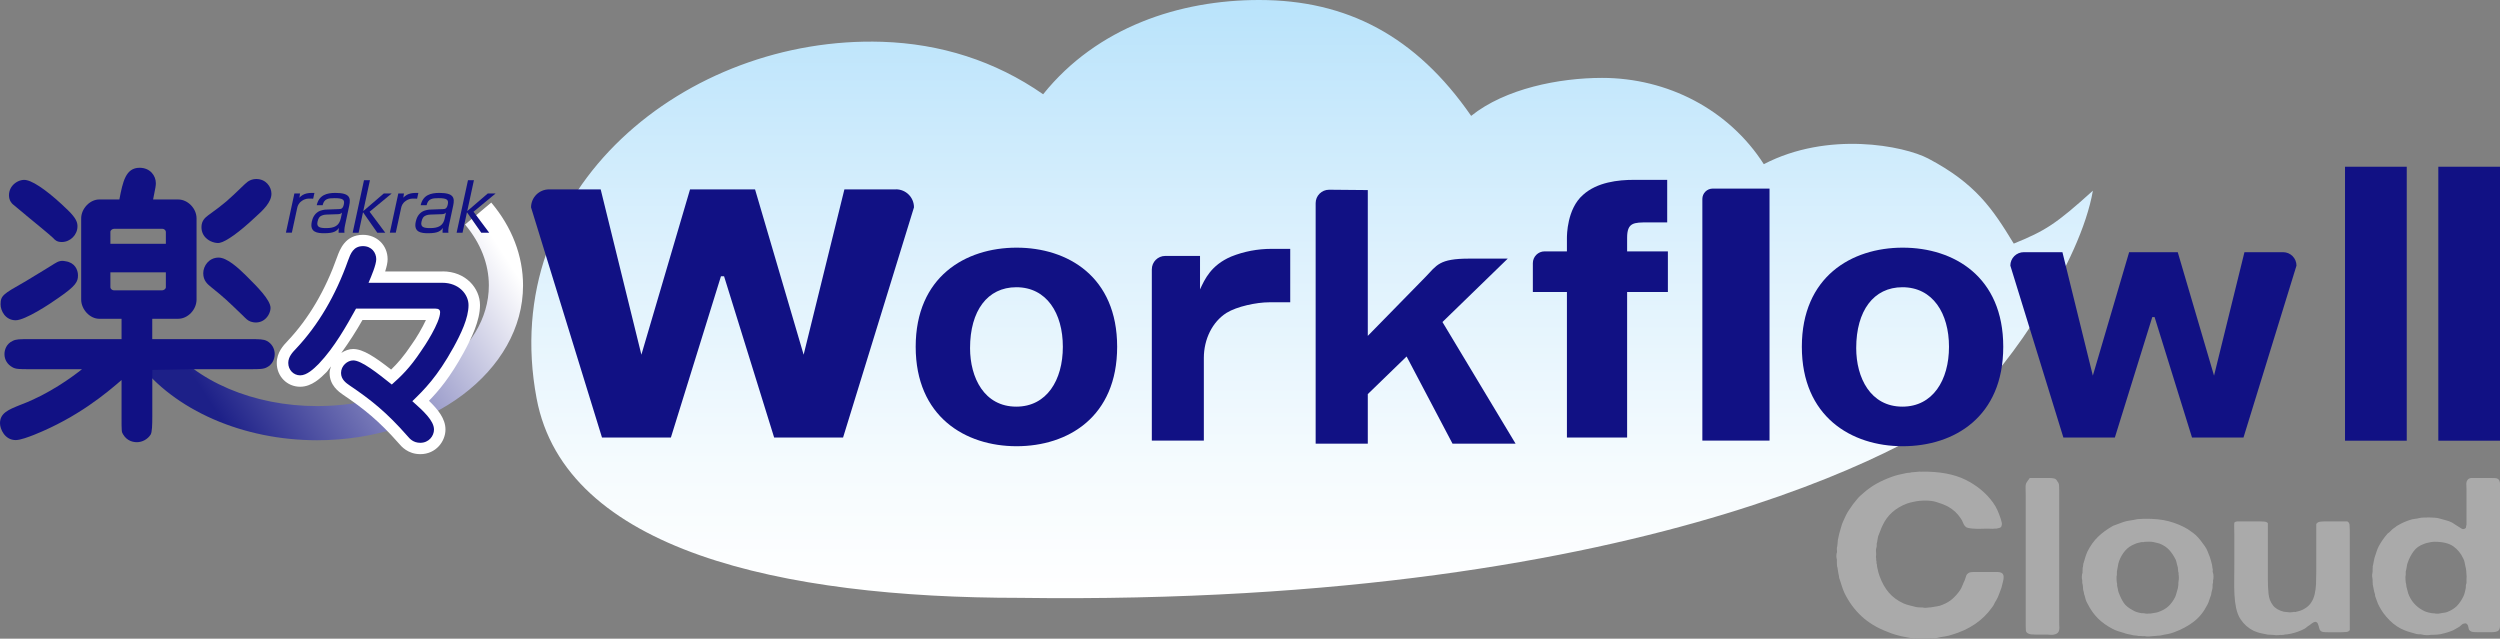 <svg width="411" height="105" viewBox="0 0 411 105" fill="none" xmlns="http://www.w3.org/2000/svg">
<rect x="0" y="0" width="411" height="105" fill="#808080" stroke="none"/>
<g clip-path="url(#clip0_3400_34223)">
<path fill-rule="evenodd" clip-rule="evenodd" d="M289.97 26.991C284.237 18.028 274.142 12.806 263.381 12.806C256.35 12.806 247.478 14.55 241.857 19.05C232.788 5.934 221.434 0 206.997 0C193.914 0 180.352 4.463 171.489 15.497C163.575 9.984 154.571 7.181 145.022 6.872C112.953 5.859 81.721 30.881 88.215 65.484C92.896 90.497 128.489 98.287 167.644 98.287C273.691 99.731 318.974 70.763 323.824 65.944C330.187 60.281 342.039 43.144 344.069 31.35C337.894 36.928 336.24 37.931 331.061 40.05C327.565 34.303 324.811 30.188 317.02 26.072C313.006 23.953 300.515 21.497 289.97 26.991Z" fill="url(#paint0_linear_3400_34223)"/>
<path d="M147.288 31.134H138.819L132.118 58.312L124.129 31.134H113.443L105.444 58.312L98.752 31.134H90.275C88.63 31.134 87.305 32.456 87.305 34.097L98.969 71.934H110.294L118.527 45.413H119.035L127.268 71.925H138.603L150.258 34.087C150.258 32.447 148.933 31.125 147.288 31.125V31.134Z" fill="#111184"/>
<path d="M395.67 27.412H385.52V72.45H395.67V27.412Z" fill="#111184"/>
<path d="M411.001 27.412H400.859V72.45H411.001V27.412Z" fill="#111184"/>
<path fill-rule="evenodd" clip-rule="evenodd" d="M167.081 66.852C161.808 66.852 159.477 62.09 159.477 57.224C159.477 51.084 162.344 47.221 167.081 47.221C172.072 47.221 174.732 51.505 174.732 57.009C174.732 62.512 172.072 66.852 167.081 66.852ZM167.128 40.715C158.678 40.715 150.539 45.534 150.539 57.009C150.539 68.484 158.678 73.359 167.128 73.359C175.577 73.359 183.66 68.54 183.66 57.009C183.66 45.477 175.53 40.715 167.128 40.715Z" fill="#111184"/>
<path fill-rule="evenodd" clip-rule="evenodd" d="M312.755 66.852C307.492 66.852 305.161 62.09 305.161 57.224C305.161 51.084 308.028 47.221 312.755 47.221C317.746 47.221 320.415 51.505 320.415 57.009C320.415 62.512 317.746 66.852 312.755 66.852ZM312.812 40.715C304.353 40.715 296.223 45.534 296.223 57.009C296.223 68.484 304.353 73.359 312.812 73.359C321.27 73.359 329.335 68.54 329.335 57.009C329.335 45.477 321.205 40.715 312.812 40.715Z" fill="#111184"/>
<path d="M202.386 42.187C199.087 43.612 198.072 45.881 197.283 47.578V42.075H191.568C190.346 42.075 189.359 43.059 189.359 44.287V72.44H197.912V58.846C197.912 55.772 199.303 52.922 201.634 51.44C203.335 50.381 206.578 49.697 208.655 49.697H212.114V40.912H209.031C206.738 40.912 204.51 41.334 202.386 42.187Z" fill="#111184"/>
<path d="M247.873 42.516H241.557C236.566 42.516 236.228 43.594 234.357 45.526L224.865 55.219V31.248L218.511 31.191C217.28 31.191 216.293 32.176 216.293 33.395V72.938H224.865V64.791L231.246 58.604L238.794 72.938H249.161L237.139 52.941L247.873 42.516Z" fill="#111184"/>
<path d="M375.323 41.457H368.988L363.988 61.754L358.02 41.457H350.031L344.062 61.754L339.062 41.457H332.728C331.496 41.457 330.5 42.441 330.5 43.669L339.222 71.935H347.681L353.837 52.126H354.213L360.369 71.935H368.828L377.541 43.669C377.541 42.441 376.554 41.457 375.323 41.457Z" fill="#111184"/>
<path d="M285.817 31.004H281.578C280.628 31.004 279.867 31.763 279.867 32.71V72.432H290.911V31.004H285.817Z" fill="#111184"/>
<path d="M270.929 36.562H274.087V29.568H268.589C266.051 29.568 262.564 29.934 260.243 32.043C257.602 34.35 257.602 38.718 257.602 39.14V41.325H253.936C252.865 41.325 252 42.197 252 43.265V48.009H257.602V71.934H267.499V48.009H274.2V41.325H267.499V39.084C267.499 36.562 268.608 36.562 270.929 36.562Z" fill="#111184"/>
<path fill-rule="evenodd" clip-rule="evenodd" d="M315.715 77.541C315.63 77.523 315.564 77.523 315.508 77.541C315.292 77.57 315.076 77.588 314.869 77.598L314.23 77.654C314.079 77.71 313.929 77.729 313.769 77.729C313.591 77.729 313.431 77.757 313.262 77.804C312.876 77.879 312.5 77.963 312.143 78.048C311.777 78.141 311.419 78.235 311.1 78.357C310.122 78.704 309.258 79.098 308.496 79.519C307.726 79.951 307.002 80.466 306.316 81.085L305.808 81.526C305.639 81.676 305.489 81.835 305.357 82.004C304.878 82.548 304.417 83.166 303.976 83.851C303.788 84.132 303.618 84.423 303.459 84.741C303.308 85.06 303.158 85.37 303.026 85.688C302.876 85.988 302.763 86.307 302.688 86.635C302.603 86.973 302.509 87.31 302.397 87.638C302.34 87.844 302.293 88.032 302.265 88.219C302.237 88.407 302.199 88.594 302.143 88.782C302.115 89.007 302.096 89.232 302.086 89.448C302.068 89.673 302.039 89.879 301.983 90.076V90.413C301.983 90.469 301.983 90.526 302.002 90.61C302.011 90.704 302.002 90.779 301.983 90.844C301.927 90.976 301.898 91.163 301.898 91.407C301.898 91.651 301.927 91.838 301.983 91.951V92.654C302.002 92.757 302.011 92.851 302.002 92.935C301.983 93.019 302.011 93.123 302.068 93.245C302.115 93.469 302.152 93.704 302.18 93.948C302.209 94.191 302.256 94.426 302.312 94.641C302.331 94.745 302.35 94.838 302.35 94.923C302.35 95.016 302.378 95.12 302.444 95.241C302.575 95.626 302.697 96.01 302.81 96.385C302.923 96.751 303.064 97.116 303.233 97.491C303.947 98.963 304.887 100.238 306.034 101.307C307.181 102.376 308.6 103.229 310.263 103.857C310.489 103.96 310.724 104.054 310.968 104.138L311.72 104.373C311.993 104.448 312.312 104.541 312.585 104.598L313.346 104.748L314.098 104.888L314.615 104.945L315.217 105.001H317.106L317.707 104.973L318.196 104.945L318.628 104.832L319.004 104.748C319.314 104.691 319.625 104.645 319.925 104.598C320.236 104.541 320.536 104.466 320.846 104.363C323.751 103.52 325.969 102.01 327.501 99.844C327.642 99.676 327.755 99.488 327.839 99.301C327.914 99.113 328.027 98.916 328.168 98.71C328.356 98.391 328.516 98.054 328.638 97.698L329.042 96.61L329.296 95.588C329.371 95.344 329.409 95.082 329.399 94.801C329.381 94.529 329.277 94.323 329.08 94.191C328.911 94.098 328.704 94.041 328.431 94.041H324.427C324.174 94.041 323.967 94.07 323.798 94.116C323.516 94.248 323.337 94.416 323.253 94.632C323.168 94.857 323.083 95.101 323.008 95.373C322.867 95.663 322.736 95.954 322.623 96.254C322.51 96.554 322.378 96.816 322.209 97.06C321.852 97.585 321.448 98.035 320.987 98.448C320.527 98.851 319.972 99.179 319.343 99.423C319.061 99.554 318.769 99.638 318.478 99.676C318.196 99.732 317.876 99.779 317.557 99.826C317.472 99.854 317.341 99.863 317.181 99.863C317.04 99.891 316.852 99.91 316.636 99.919C316.41 99.938 316.222 99.919 316.091 99.863H315.762C315.621 99.863 315.489 99.863 315.367 99.844C315.235 99.844 315.104 99.816 314.972 99.788C314.577 99.695 314.22 99.61 313.891 99.516C313.553 99.432 313.243 99.329 312.933 99.198C311.927 98.729 311.128 98.138 310.517 97.416C309.897 96.685 309.408 95.813 309.023 94.773C308.938 94.557 308.872 94.332 308.807 94.098C308.75 93.873 308.694 93.62 308.637 93.366C308.581 93.132 308.562 92.945 308.562 92.794C308.506 92.682 308.478 92.56 308.496 92.448C308.506 92.335 308.496 92.213 308.44 92.091V91.763C308.402 91.669 308.393 91.576 308.412 91.482C308.431 91.398 308.44 91.304 308.44 91.201C308.44 91.013 308.44 90.826 308.412 90.62C308.393 90.423 308.412 90.226 308.478 90.029C308.534 89.86 308.553 89.701 308.534 89.551C308.515 89.41 308.534 89.26 308.6 89.11C308.619 88.941 308.647 88.791 308.675 88.641L308.76 88.191C308.901 87.854 309.023 87.535 309.136 87.226C309.248 86.916 309.37 86.616 309.521 86.326C310.292 84.676 311.626 83.495 313.515 82.782C313.713 82.707 313.891 82.651 314.07 82.613C314.258 82.576 314.455 82.538 314.671 82.482C315.198 82.36 315.827 82.294 316.532 82.294C317.237 82.294 317.82 82.37 318.299 82.519C319.014 82.726 319.672 82.979 320.264 83.288C321.119 83.766 321.814 84.404 322.341 85.219C322.501 85.435 322.632 85.688 322.745 85.988C322.867 86.288 323.027 86.513 323.253 86.682C323.393 86.757 323.6 86.813 323.882 86.851C324.155 86.888 324.465 86.916 324.794 86.926C325.123 86.945 325.461 86.945 325.809 86.926C326.157 86.916 326.457 86.907 326.711 86.907C326.899 86.907 327.106 86.907 327.313 86.926C327.52 86.945 327.708 86.926 327.877 86.907H328.215L328.732 86.776C328.882 86.738 328.986 86.654 329.042 86.504C329.117 86.316 329.136 86.101 329.08 85.876C329.023 85.651 328.976 85.454 328.92 85.294C328.751 84.769 328.563 84.301 328.375 83.87C328.187 83.438 327.933 83.016 327.632 82.594C326.514 81.057 325.019 79.81 323.13 78.873C321.241 77.945 318.835 77.495 315.931 77.541C315.874 77.57 315.79 77.57 315.715 77.541Z" fill="#AAAAAA"/>
<path fill-rule="evenodd" clip-rule="evenodd" d="M333.891 78.582H333.694C333.581 78.713 333.487 78.854 333.402 78.985C333.308 79.116 333.242 79.219 333.177 79.313C333.045 79.51 332.989 79.82 333.007 80.241C333.007 80.673 333.026 81.048 333.026 81.348V102.751C333.026 103.013 333.026 103.276 333.045 103.529C333.045 103.782 333.139 103.96 333.308 104.073C333.459 104.185 333.647 104.26 333.891 104.288C334.126 104.307 334.398 104.326 334.68 104.326H336.57C336.748 104.326 336.946 104.335 337.143 104.363C337.331 104.382 337.519 104.363 337.669 104.326C338.017 104.251 338.252 104.129 338.384 103.932C338.506 103.754 338.572 103.473 338.562 103.098C338.534 102.732 338.534 102.404 338.534 102.113V80.673C338.534 80.391 338.534 80.12 338.515 79.838C338.496 79.566 338.412 79.341 338.261 79.182C338.13 78.901 337.942 78.723 337.716 78.666C337.481 78.61 337.227 78.582 336.964 78.582H333.891Z" fill="#AAAAAA"/>
<path fill-rule="evenodd" clip-rule="evenodd" d="M358.121 95.823V96.16C358.093 96.254 358.083 96.347 358.083 96.432C358.083 96.516 358.065 96.601 358.046 96.685C357.961 96.957 357.886 97.21 357.83 97.444C357.773 97.679 357.698 97.913 357.595 98.157C357.294 98.747 356.937 99.254 356.504 99.657C356.072 100.06 355.508 100.379 354.813 100.622C354.615 100.697 354.408 100.735 354.202 100.754C353.985 100.782 353.769 100.819 353.553 100.866H353.234C353.121 100.894 352.999 100.904 352.886 100.885C352.764 100.885 352.651 100.857 352.538 100.829C352.425 100.81 352.331 100.801 352.256 100.81C352.181 100.829 352.087 100.819 351.974 100.791C351.73 100.744 351.504 100.697 351.269 100.622C351.044 100.547 350.827 100.454 350.649 100.332C349.972 99.976 349.474 99.591 349.164 99.141C348.863 98.691 348.572 98.119 348.309 97.407C348.243 97.219 348.196 97.041 348.177 96.854C348.149 96.676 348.111 96.498 348.055 96.301V95.982C347.998 95.813 347.97 95.569 347.961 95.232C347.942 94.894 347.961 94.641 348.017 94.482V94.126C348.017 94.013 348.017 93.891 348.055 93.769C348.111 93.516 348.158 93.244 348.196 92.982C348.233 92.719 348.299 92.476 348.384 92.232C348.619 91.594 348.948 91.032 349.371 90.535C349.784 90.057 350.329 89.672 351.015 89.419C351.147 89.354 351.297 89.297 351.467 89.26C351.645 89.222 351.824 89.185 352.012 89.129C352.096 89.11 352.19 89.11 352.303 89.129C352.407 89.129 352.501 89.119 352.585 89.073C352.82 89.073 353.055 89.073 353.309 89.054C353.544 89.054 353.779 89.054 353.995 89.11L354.521 89.232L355.01 89.354C355.677 89.616 356.213 89.972 356.617 90.413C357.021 90.854 357.369 91.388 357.679 91.998C357.754 92.185 357.811 92.382 357.848 92.579C357.886 92.785 357.942 92.982 357.999 93.169C358.027 93.226 358.046 93.291 358.046 93.385C358.065 93.516 358.083 93.638 358.083 93.779C358.083 93.929 358.102 94.06 358.159 94.172V94.463C358.187 94.576 358.206 94.754 358.206 94.979C358.206 95.204 358.187 95.382 358.159 95.494C358.13 95.607 358.121 95.719 358.121 95.832V95.823ZM363.77 93.797C363.798 93.657 363.788 93.535 363.732 93.413C363.704 93.319 363.694 93.226 363.694 93.132C363.694 93.038 363.676 92.935 363.657 92.841L363.488 92.204C363.431 91.988 363.375 91.782 363.3 91.585C363.159 91.266 363.037 90.948 362.933 90.647C362.82 90.357 362.67 90.076 362.482 89.804L361.937 89.063C361.768 88.819 361.561 88.585 361.354 88.351C361.129 88.088 360.865 87.844 360.555 87.619C360.254 87.404 359.944 87.188 359.662 86.991C358.76 86.448 357.745 86.026 356.598 85.707C355.452 85.397 354.098 85.266 352.538 85.285C352.35 85.304 352.172 85.313 351.974 85.313C351.777 85.313 351.589 85.332 351.373 85.351C350.968 85.444 350.574 85.519 350.198 85.566C349.812 85.613 349.455 85.698 349.108 85.81C348.816 85.932 348.515 86.044 348.215 86.138C347.923 86.232 347.641 86.344 347.378 86.448C346.401 87.01 345.564 87.61 344.897 88.266C344.23 88.913 343.647 89.729 343.167 90.694C343.036 90.985 342.923 91.276 342.839 91.566C342.763 91.866 342.669 92.176 342.566 92.485C342.51 92.607 342.481 92.719 342.481 92.823C342.481 92.935 342.463 93.047 342.444 93.16C342.387 93.282 342.369 93.413 342.387 93.535C342.387 93.666 342.387 93.797 342.369 93.91V94.163C342.303 94.313 342.265 94.51 342.256 94.763C342.237 95.026 342.265 95.232 342.322 95.373V95.691C342.322 95.785 342.322 95.897 342.369 96.01C342.416 96.207 342.444 96.404 342.444 96.61C342.444 96.816 342.472 97.004 342.528 97.191C342.575 97.313 342.604 97.426 342.604 97.519C342.604 97.613 342.632 97.716 342.688 97.829L342.895 98.588C342.97 98.823 343.074 99.047 343.205 99.263C343.666 100.191 344.23 100.988 344.897 101.663C345.564 102.329 346.382 102.901 347.331 103.397C347.623 103.547 347.914 103.669 348.196 103.763C348.478 103.847 348.779 103.941 349.108 104.035C349.352 104.138 349.606 104.204 349.869 104.26C350.141 104.297 350.423 104.363 350.687 104.438C350.818 104.457 350.931 104.476 351.034 104.476C351.128 104.476 351.222 104.485 351.326 104.504C351.457 104.551 351.608 104.569 351.758 104.56C351.899 104.541 352.049 104.56 352.181 104.579H352.585C352.745 104.626 352.97 104.644 353.271 104.635C353.563 104.616 353.788 104.597 353.92 104.579C353.995 104.579 354.079 104.579 354.183 104.56C354.277 104.541 354.361 104.541 354.446 104.541C354.578 104.513 354.728 104.504 354.888 104.504C355.048 104.504 355.198 104.476 355.339 104.438C355.677 104.363 356.025 104.288 356.363 104.241C356.692 104.176 357.031 104.091 357.35 103.969C358.647 103.501 359.747 102.901 360.668 102.188C361.58 101.485 362.322 100.557 362.896 99.404C363.027 99.169 363.131 98.916 363.206 98.644C363.281 98.373 363.384 98.101 363.497 97.829C363.516 97.66 363.544 97.519 363.572 97.369C363.6 97.229 363.638 97.069 363.694 96.901C363.741 96.713 363.76 96.535 363.751 96.338C363.732 96.151 363.751 95.954 363.826 95.766V95.41C363.873 95.269 363.901 95.063 363.901 94.801C363.901 94.538 363.873 94.351 363.826 94.201C363.76 94.079 363.741 93.948 363.77 93.797Z" fill="#AAAAAA"/>
<path fill-rule="evenodd" clip-rule="evenodd" d="M367.842 85.715C367.57 85.743 367.401 85.818 367.325 85.93C367.297 86.127 367.288 86.427 367.307 86.84C367.307 87.262 367.325 87.618 367.325 87.927V92.774C367.325 93.609 367.325 94.452 367.307 95.296C367.288 96.14 367.307 96.956 367.344 97.752C367.382 98.559 367.476 99.299 367.626 100.002C367.786 100.705 368.021 101.305 368.35 101.802C368.886 102.618 369.591 103.246 370.483 103.696L370.794 103.818C370.878 103.855 370.991 103.893 371.123 103.94C371.395 104.034 371.677 104.109 371.95 104.155C372.232 104.202 372.523 104.259 372.833 104.334C372.965 104.334 373.106 104.334 373.237 104.352C373.369 104.352 373.51 104.371 373.66 104.371C373.735 104.39 373.905 104.409 374.168 104.427C374.422 104.427 374.591 104.427 374.685 104.409C374.788 104.38 374.901 104.371 375.023 104.39C375.145 104.39 375.267 104.39 375.38 104.371C375.587 104.315 375.803 104.287 375.991 104.287C376.179 104.268 376.376 104.24 376.564 104.193C377.41 104.005 378.153 103.743 378.783 103.405C378.914 103.34 379.036 103.265 379.13 103.18C379.224 103.096 379.318 103.012 379.431 102.937C379.6 102.843 379.751 102.749 379.882 102.627C380.014 102.515 380.192 102.402 380.38 102.299L380.587 102.234C380.662 102.215 380.738 102.234 380.794 102.271C380.897 102.29 380.973 102.365 381.029 102.487C381.076 102.609 381.132 102.74 381.17 102.871C381.207 103.021 381.254 103.162 381.292 103.302C381.33 103.452 381.367 103.555 381.424 103.621C381.555 103.78 381.734 103.884 381.959 103.902C382.176 103.93 382.439 103.94 382.739 103.94H384.882C385.164 103.94 385.437 103.93 385.7 103.902C385.973 103.884 386.17 103.78 386.302 103.593V87.074C386.302 86.765 386.283 86.493 386.264 86.259C386.236 86.015 386.114 85.837 385.897 85.715H382.373C381.988 85.715 381.668 85.734 381.395 85.771C381.132 85.809 380.926 85.94 380.794 86.146V93.993C380.794 94.687 380.775 95.352 380.756 95.981C380.728 96.618 380.653 97.18 380.531 97.687C380.418 98.202 380.221 98.662 379.939 99.084C379.666 99.505 379.29 99.834 378.82 100.096C378.51 100.293 378.078 100.452 377.523 100.565C377.42 100.621 377.316 100.63 377.222 100.602C377.128 100.584 377.025 100.593 376.893 100.64C376.809 100.659 376.687 100.668 376.536 100.668C376.376 100.668 376.226 100.668 376.104 100.64C375.972 100.621 375.86 100.602 375.766 100.602C375.662 100.602 375.559 100.593 375.437 100.565C374.61 100.349 374.017 99.993 373.66 99.496C373.265 98.99 373.021 98.362 372.946 97.602C372.871 96.834 372.833 96.027 372.833 95.174V86.005C372.72 85.865 372.523 85.781 372.279 85.752C372.025 85.734 371.733 85.715 371.423 85.715H367.842Z" fill="#AAAAAA"/>
<path fill-rule="evenodd" clip-rule="evenodd" d="M405.494 95.448V95.766C405.494 95.86 405.475 95.945 405.447 96.01C405.391 96.141 405.372 96.254 405.391 96.357C405.4 96.469 405.391 96.582 405.372 96.685L405.203 97.435C405.146 97.651 405.071 97.876 404.968 98.082C404.657 98.701 404.31 99.216 403.906 99.629C403.501 100.032 402.966 100.36 402.298 100.623C402.073 100.698 401.857 100.735 401.65 100.754C401.424 100.782 401.218 100.82 401.001 100.866C400.889 100.895 400.748 100.904 400.578 100.885C400.4 100.885 400.268 100.857 400.193 100.829C399.967 100.829 399.808 100.829 399.704 100.791C399.084 100.688 398.595 100.52 398.247 100.295C397.138 99.695 396.368 98.785 395.907 97.557C395.851 97.37 395.804 97.182 395.766 97.013L395.625 96.479C395.625 96.479 395.616 96.385 395.606 96.329C395.588 96.273 395.588 96.198 395.588 96.123C395.531 95.954 395.484 95.691 395.465 95.326C395.437 94.951 395.447 94.66 395.503 94.454V93.948C395.578 93.685 395.635 93.451 395.663 93.207C395.682 92.963 395.747 92.719 395.832 92.485C396.067 91.791 396.396 91.182 396.8 90.629C397.195 90.085 397.768 89.673 398.501 89.419C398.652 89.354 398.821 89.298 398.999 89.26C399.169 89.223 399.366 89.185 399.592 89.129C399.855 89.091 400.071 89.063 400.231 89.063C401.575 89.063 402.609 89.316 403.323 89.813C404.028 90.32 404.582 90.985 404.968 91.838C405.071 92.035 405.146 92.241 405.184 92.457C405.221 92.663 405.268 92.898 405.325 93.16C405.381 93.357 405.419 93.563 405.447 93.807C405.475 94.051 405.494 94.285 405.494 94.519C405.494 94.613 405.494 94.716 405.513 94.82C405.513 94.932 405.513 95.026 405.494 95.12V95.448ZM411.002 80.466V79.594C411.002 79.294 410.936 79.06 410.804 78.863C410.663 78.704 410.475 78.62 410.222 78.601C409.949 78.601 409.667 78.582 409.347 78.582H406.236C405.955 78.629 405.748 78.751 405.644 78.938C405.513 79.107 405.447 79.351 405.466 79.669C405.485 79.998 405.494 80.279 405.494 80.541V86.288C405.438 86.401 405.419 86.523 405.419 86.644C405.419 86.766 405.353 86.851 405.25 86.888C405.062 87.019 404.864 87.019 404.657 86.888C404.46 86.766 404.31 86.673 404.197 86.598C404.009 86.485 403.84 86.373 403.671 86.269L403.144 85.923C402.825 85.754 402.477 85.623 402.092 85.529C401.716 85.435 401.33 85.332 400.926 85.21C400.738 85.163 400.503 85.126 400.221 85.107C399.93 85.088 399.648 85.07 399.347 85.07C399.046 85.07 398.755 85.07 398.464 85.088C398.163 85.088 397.928 85.126 397.731 85.173C397.524 85.229 397.308 85.266 397.11 85.285C396.903 85.313 396.706 85.351 396.528 85.379C395.625 85.641 394.855 85.979 394.187 86.382C394.065 86.429 393.971 86.495 393.896 86.579C393.811 86.663 393.717 86.729 393.623 86.776C393.473 86.87 393.351 86.973 393.247 87.066C393.144 87.16 393.041 87.273 392.928 87.385C392.871 87.451 392.796 87.526 392.702 87.582C392.608 87.638 392.542 87.704 392.477 87.769C391.913 88.416 391.452 89.101 391.067 89.804C390.935 90.076 390.813 90.338 390.738 90.591C390.663 90.854 390.569 91.135 390.465 91.416C390.381 91.651 390.315 91.894 390.277 92.129C390.24 92.373 390.193 92.616 390.136 92.879C390.08 93.001 390.061 93.113 390.08 93.216C390.08 93.329 390.08 93.441 390.061 93.554V93.891C390.061 94.004 390.042 94.116 390.024 94.238C389.986 94.332 389.977 94.463 389.977 94.604C389.977 94.763 389.986 94.904 390.024 95.016C390.042 95.138 390.061 95.251 390.061 95.363V95.691C390.08 95.766 390.089 95.851 390.08 95.945C390.061 96.038 390.08 96.123 390.099 96.198C390.155 96.441 390.202 96.666 390.24 96.891C390.277 97.116 390.324 97.332 390.39 97.519C390.437 97.632 390.465 97.735 390.465 97.82C390.465 97.904 390.465 97.988 390.503 98.082C390.606 98.344 390.7 98.607 390.785 98.851C390.86 99.104 390.982 99.357 391.114 99.62C391.537 100.454 392.119 101.251 392.862 101.991C393.614 102.741 394.45 103.295 395.39 103.651C395.682 103.773 395.992 103.866 396.302 103.951L397.251 104.223C397.411 104.26 397.561 104.279 397.712 104.279C397.872 104.26 398.031 104.279 398.219 104.326C398.351 104.373 398.586 104.401 398.905 104.42C399.234 104.42 399.479 104.41 399.639 104.363H399.996C400.137 104.363 400.249 104.363 400.343 104.345C400.437 104.326 400.56 104.326 400.691 104.326C400.795 104.298 400.898 104.288 401.001 104.288C401.114 104.288 401.236 104.26 401.377 104.223C401.8 104.129 402.204 104.016 402.58 103.895L402.966 103.754C403.078 103.716 403.191 103.67 403.313 103.613C403.501 103.501 403.671 103.398 403.84 103.313C404 103.229 404.169 103.126 404.366 103.004L404.761 102.657C404.902 102.545 405.109 102.479 405.419 102.479L405.55 102.601C405.55 102.601 405.626 102.685 405.682 102.723C405.757 102.91 405.814 103.107 405.842 103.295C405.861 103.491 405.973 103.651 406.152 103.754C406.283 103.848 406.462 103.904 406.678 103.913C406.894 103.932 407.139 103.932 407.402 103.932H409.554C409.817 103.932 410.043 103.913 410.259 103.876C410.466 103.838 410.626 103.773 410.767 103.651C410.917 103.463 411.002 103.21 411.002 102.882V80.457V80.466Z" fill="#AAAAAA"/>
<path d="M76.457 36.919C79.014 39.948 80.367 43.416 80.367 46.932C80.367 57.863 67.707 66.76 52.143 66.76C41.691 66.76 32.123 62.691 27.17 56.138L22.668 59.513C28.655 67.445 39.943 72.376 52.133 72.376C70.799 72.376 85.988 60.966 85.988 46.932C85.988 42.076 84.183 37.36 80.762 33.301L76.448 36.919H76.457Z" fill="url(#paint1_linear_3400_34223)"/>
<path d="M49.325 31.809L49.222 32.494C49.917 31.753 50.707 31.697 51.694 31.716L51.487 32.663C51.233 32.644 51.121 32.644 50.98 32.644C50.585 32.644 50.134 32.644 49.56 33.075C49.043 33.459 48.921 33.909 48.865 34.172L47.981 38.25H47.004L48.395 31.809H49.325Z" fill="#111184"/>
<path d="M56.024 35.906C55.761 37.115 54.981 37.499 53.637 37.499C52.584 37.499 52.011 37.349 52.199 36.459C52.331 35.84 52.547 35.615 52.782 35.493C53.167 35.306 53.44 35.287 53.647 35.277L55.573 35.212C55.808 35.212 56.062 35.137 56.231 34.949L56.024 35.915V35.906ZM57.415 33.796C57.688 32.512 57.5 31.715 55.141 31.715C53.712 31.715 52.453 32.062 52.068 33.73H53.045C53.28 32.671 53.975 32.577 55.009 32.577C56.466 32.577 56.682 32.877 56.523 33.627C56.363 34.349 56.043 34.368 55.714 34.377L53.524 34.462C53.271 34.471 52.669 34.593 52.378 34.771C51.645 35.193 51.372 35.906 51.259 36.449C50.874 38.221 52.209 38.343 53.308 38.343C54.878 38.343 55.329 38.005 55.724 37.471C55.686 37.677 55.648 37.902 55.667 38.259H56.635C56.588 37.987 56.598 37.612 56.739 36.956L57.415 33.796Z" fill="#111184"/>
<path d="M63.103 31.809H64.391L60.763 34.809L63.338 38.259H62.031L59.682 34.894L58.958 38.259H57.98L59.841 29.625H60.819L59.719 34.706L63.103 31.8V31.809Z" fill="#111184"/>
<path d="M66.411 31.809L66.308 32.494C67.013 31.753 67.802 31.697 68.78 31.716L68.573 32.663C68.31 32.644 68.207 32.644 68.066 32.644C67.671 32.644 67.22 32.644 66.646 33.075C66.12 33.459 66.007 33.909 65.951 34.172L65.067 38.25H64.09L65.481 31.809H66.411Z" fill="#111184"/>
<path d="M73.114 35.906C72.851 37.115 72.071 37.499 70.727 37.499C69.674 37.499 69.101 37.349 69.289 36.459C69.421 35.84 69.637 35.615 69.872 35.493C70.248 35.306 70.53 35.287 70.727 35.277L72.654 35.212C72.889 35.212 73.142 35.137 73.312 34.949L73.105 35.915L73.114 35.906ZM74.505 33.796C74.778 32.512 74.59 31.715 72.231 31.715C70.802 31.715 69.543 32.062 69.157 33.73H70.135C70.379 32.671 71.065 32.577 72.099 32.577C73.556 32.577 73.772 32.877 73.612 33.627C73.453 34.349 73.133 34.368 72.804 34.377L70.614 34.462C70.36 34.471 69.759 34.593 69.468 34.771C68.725 35.193 68.471 35.906 68.349 36.449C67.964 38.221 69.298 38.343 70.398 38.343C71.968 38.343 72.419 38.005 72.814 37.471C72.776 37.677 72.738 37.902 72.757 38.259H73.725C73.678 37.987 73.688 37.612 73.829 36.956L74.505 33.796Z" fill="#111184"/>
<path d="M80.189 31.809H81.476L77.848 34.809L80.424 38.259H79.117L76.768 34.894L76.044 38.259H75.066L76.937 29.625H77.914L76.815 34.706L80.198 31.8L80.189 31.809Z" fill="#111184"/>
<path d="M32.069 60.694H41.026C42.689 60.694 43.319 60.694 43.892 60.376C44.663 59.991 45.161 59.148 45.161 58.219C45.161 57.291 44.672 56.476 43.892 56.063C43.319 55.754 42.642 55.754 41.026 55.754H25.029V52.407H29.296C30.875 52.407 32.313 50.907 32.313 49.248V35.898C32.313 34.276 30.875 32.794 29.296 32.794H25.17C25.574 30.788 25.621 30.544 25.621 30.104C25.621 28.885 24.681 27.582 22.952 27.582C20.659 27.582 20.189 29.869 19.625 32.794H16.307C14.784 32.794 13.346 34.304 13.346 35.898V49.248C13.346 50.87 14.784 52.407 16.307 52.407H19.982V55.754H4.869C3.186 55.754 2.622 55.754 2.049 56.063C1.081 56.513 0.733 57.479 0.733 58.219C0.733 59.129 1.222 59.935 2.049 60.376C2.566 60.694 3.243 60.694 4.869 60.694H13.487C11.946 61.923 8.036 64.801 3.534 66.488L3.299 66.582C1.382 67.351 0 67.913 0 69.582C0 70.519 0.78 72.348 2.575 72.348C3.374 72.348 4.728 71.823 5.62 71.476C12.829 68.588 17.576 64.557 19.982 62.476V68.523C19.982 70.96 19.982 71.007 20.254 71.438C20.912 72.535 21.946 72.695 22.51 72.695C23.403 72.695 24.268 72.216 24.766 71.448C25.001 71.063 25.038 69.816 25.038 68.523V60.816M18.149 38.11C18.149 37.848 18.487 37.613 18.751 37.613H26.664C27.069 37.613 27.266 37.932 27.266 38.11V40.079H18.149V38.11ZM18.751 47.729C18.346 47.729 18.149 47.41 18.149 47.232V44.776H27.266V47.232C27.266 47.495 26.928 47.729 26.664 47.729H18.751Z" fill="#111184"/>
<path d="M4.23 35.354C5.875 36.704 8.122 38.542 8.714 39.104C9.033 39.47 9.372 39.788 10.161 39.788C11.552 39.788 12.736 38.607 12.736 37.22C12.736 36.639 12.614 35.954 11.167 34.557C8.356 31.81 5.838 29.963 4.437 29.635C3.826 29.467 3.074 29.654 2.473 30.113C1.834 30.601 1.477 31.304 1.477 32.101C1.477 32.964 1.928 33.413 2.097 33.573C2.116 33.592 4.24 35.354 4.24 35.354H4.23Z" fill="#111184"/>
<path d="M2.575 52.651C4.135 52.651 8.186 49.988 9.615 48.966C12.51 46.969 12.82 46.304 12.82 45.263C12.82 44.326 12.275 43.154 10.761 42.948C10.028 42.788 9.587 42.948 8.929 43.36L7.538 44.222L4.145 46.285L3.928 46.407C0.535 48.338 0.094 48.591 0.094 50.035C0.094 51.094 0.883 52.651 2.575 52.651Z" fill="#111184"/>
<path d="M34.042 39.29C34.785 39.881 35.715 40.022 36.129 39.918C37.191 39.712 39.4 38.118 41.881 35.784C43.328 34.5 44.625 33.225 44.625 31.846C44.625 30.684 43.685 29.428 42.153 29.428C41.439 29.428 40.837 29.69 40.264 30.262L40.123 30.393C37.398 33.018 37.05 33.356 34.221 35.4C33.741 35.775 33.121 36.253 33.121 37.35C33.121 38.137 33.441 38.803 34.042 39.281V39.29Z" fill="#111184"/>
<path d="M40.473 45.329C39.185 44.054 37.324 42.348 35.942 42.348C34.382 42.348 33.414 43.679 33.414 44.916C33.414 46.154 34.128 46.726 34.702 47.194C36.939 48.995 37.286 49.341 40.031 51.985L40.256 52.21C40.642 52.594 40.98 52.885 41.676 52.988C42.409 53.091 43.067 52.904 43.584 52.454C44.194 51.929 44.476 51.151 44.476 50.616C44.476 49.313 42.258 47.11 40.632 45.488L40.463 45.319L40.473 45.329Z" fill="#111184"/>
<path d="M72.738 44.624H63.32C63.574 43.837 63.724 43.171 63.724 42.618C63.724 40.331 61.976 38.605 59.664 38.605C56.76 38.605 55.867 41.034 55.444 42.196C53.489 47.727 50.754 52.377 47.305 56.034C46.581 56.793 45.5 57.937 45.5 59.681C45.5 61.865 47.192 63.581 49.344 63.581C51.271 63.581 52.728 62.127 53.696 61.162C53.968 60.871 54.147 60.534 54.41 60.234C54.307 60.581 54.184 60.937 54.184 61.312C54.184 63.374 55.735 64.434 56.393 64.893C59.796 67.19 62.258 69.149 65.557 72.89C65.989 73.396 67.051 74.662 69.11 74.662C71.657 74.662 73.236 72.562 73.236 70.612C73.236 68.84 72.005 67.321 70.52 65.887C72.146 64.227 74.025 61.977 76.197 58.021C77.54 55.565 78.913 52.706 78.913 50.156C78.913 47.427 76.61 44.615 72.747 44.615L72.738 44.624ZM59.598 52.612H70.022C69.448 53.859 68.442 55.584 67.709 56.587C66.356 58.621 65.303 59.793 64.298 60.759C61.675 58.706 59.683 57.374 58.057 57.374C57.343 57.374 56.703 57.646 56.111 58.021C57.446 56.174 58.611 54.346 59.589 52.612H59.598Z" fill="white"/>
<path d="M74.544 57.132C75.775 54.882 77.025 52.303 77.025 50.166C77.025 48.366 75.418 46.491 72.739 46.491H60.587C61.066 45.375 61.855 43.51 61.855 42.61C61.855 41.55 61.103 40.463 59.675 40.463C58.077 40.463 57.626 41.719 57.222 42.825C55.182 48.582 52.306 53.457 48.688 57.3C48.077 57.938 47.391 58.66 47.391 59.672C47.391 60.807 48.255 61.707 49.355 61.707C50.455 61.707 51.592 60.629 52.381 59.832L52.447 59.766C54.975 57.103 56.949 53.588 58.528 50.738H71.602C72.109 50.738 72.354 50.935 72.354 51.338C72.354 53.025 69.76 56.982 69.243 57.685C67.335 60.563 65.916 61.866 64.412 63.216C62.062 61.341 59.431 59.25 58.068 59.25C57.118 59.25 56.066 60.132 56.066 61.313C56.066 62.391 56.912 62.972 57.466 63.357C60.991 65.738 63.547 67.772 66.968 71.663C67.344 72.113 67.927 72.797 69.102 72.797C70.493 72.797 71.348 71.672 71.348 70.622C71.348 69.16 69.638 67.603 67.786 65.954C69.713 64.097 71.893 61.941 74.534 57.141L74.544 57.132Z" fill="#111184"/>
</g>
<defs>
<linearGradient id="paint0_linear_3400_34223" x1="215.71" y1="98.344" x2="215.71" y2="0" gradientUnits="userSpaceOnUse">
<stop stop-color="white"/>
<stop offset="0.22" stop-color="#F5FBFE"/>
<stop offset="0.58" stop-color="#DDF1FD"/>
<stop offset="1" stop-color="#B9E3FB"/>
</linearGradient>
<linearGradient id="paint1_linear_3400_34223" x1="37.036" y1="70.088" x2="82.213" y2="40.785" gradientUnits="userSpaceOnUse">
<stop stop-color="#1D2088"/>
<stop offset="1" stop-color="white"/>
</linearGradient>
<clipPath id="clip0_3400_34223">
<rect width="411" height="105" fill="white"/>
</clipPath>
</defs>
</svg>
